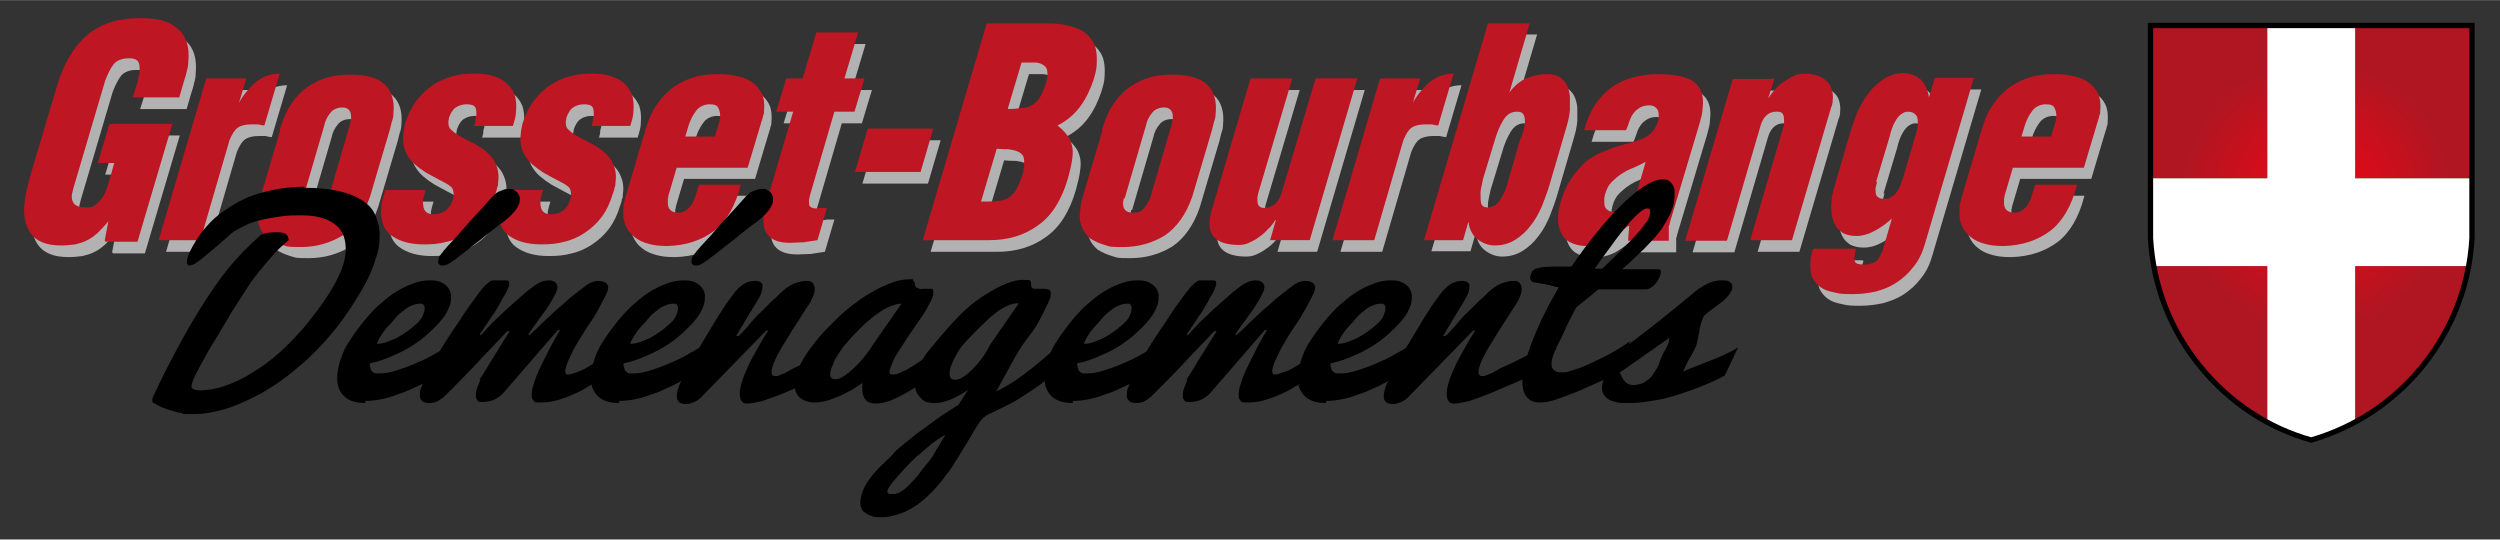 <?xml version="1.0" encoding="UTF-8"?>
<svg id="Calque_1" xmlns="http://www.w3.org/2000/svg" width="166.8mm" height="36mm" xmlns:xlink="http://www.w3.org/1999/xlink" version="1.1" viewBox="0 0 472.8 102">
  <rect x="0" y="0" width="472.8" height="102" fill="#333333" stroke="none"/>
  <!-- Generator: Adobe Illustrator 29.5.0, SVG Export Plug-In . SVG Version: 2.1.0 Build 137)  -->
  <defs>
    <radialGradient id="Dégradé_sans_nom_81" data-name="Dégradé sans nom 81" cx="438" cy="36.7" fx="438" fy="36.7" r="25.1" gradientUnits="userSpaceOnUse">
      <stop offset="0" stop-color="#f10613"/>
      <stop offset="1" stop-color="#b01622"/>
    </radialGradient>
    <radialGradient id="Dégradé_sans_nom_811" data-name="Dégradé sans nom 81" cy="36.7" fy="36.7" r="25.1" xlink:href="#Dégradé_sans_nom_81"/>
    <radialGradient id="Dégradé_sans_nom_812" data-name="Dégradé sans nom 81" cx="438" cy="36.7" fx="438" fy="36.7" r="25.1" xlink:href="#Dégradé_sans_nom_81"/>
    <radialGradient id="Dégradé_sans_nom_813" data-name="Dégradé sans nom 81" cx="438" fx="438" r="25.1" xlink:href="#Dégradé_sans_nom_81"/>
  </defs>
  <g>
    <path d="M21.2,47.7l.7-3.7h0c-.7.9-1.4,1.6-2,2.2-.7.6-1.3,1.1-2,1.4-.7.4-1.5.6-2.3.8-.8.1-1.7.2-2.6.2-1.5,0-2.7-.2-3.6-.6-1-.4-1.7-1-2.2-1.7-.5-.7-.9-1.6-1.1-2.7-.2-1-.2-2.1,0-3.4,0-.7.2-1.5.4-2.3.2-.8.4-1.6.6-2.4l5-16.8c1.3-4.5,3.3-7.8,5.8-9.9,2.5-2.1,5.8-3.2,9.9-3.2s5.6.7,7.2,2c1.6,1.3,2.3,3.4,2,6.4,0,.5-.1,1.1-.3,1.7-.1.6-.3,1.2-.5,1.8l-.9,3.1h-8.8l.7-2.2c.2-.6.3-1.1.4-1.6.1-.5.2-.9.2-1.3,0-.8,0-1.3-.3-1.7-.3-.4-.8-.6-1.6-.6h-.1c-1.3,0-2.3.4-2.9,1.1-.6.8-1.1,1.8-1.6,3.1l-6,20.3c-.1.4-.2.8-.3,1.2-.2,1.6.6,2.5,2.4,2.5s1.4-.1,1.9-.4c.5-.3.9-.7,1.3-1.2.4-.5.6-1.1.9-1.7.2-.6.4-1.3.6-1.9l.9-3.2h-3.1l2.2-7.4h11.9l-6.6,22.3h-6Z" fill="#b2b2b2"/>
    <path d="M48,17l-1.4,4.6h0c.9-1.6,2.1-3,3.3-4,1.3-1,2.8-1.5,4.4-1.5l-2.9,9.8c-.4,0-.8-.1-1.2-.2-.4,0-.8,0-1.2,0-1.1,0-2,.2-2.6.6-.6.4-1.1,1.2-1.6,2.4l-5.5,18.9h-7.9l9-30.6h7.4Z" fill="#b2b2b2"/>
    <path d="M54.4,26.6c.6-2,1.3-3.6,2.2-4.9.9-1.3,1.9-2.4,3.1-3.2,1.2-.8,2.4-1.4,3.8-1.8,1.4-.4,2.8-.5,4.4-.5,5.8,0,8.5,2.5,8,7.4,0,.5-.1,1-.3,1.5-.1.5-.3,1.1-.4,1.6l-3.7,12.5c-1.2,3.5-3,5.9-5.2,7.4-2.3,1.4-4.9,2.2-7.9,2.2s-2.4-.1-3.5-.4c-1-.3-1.9-.7-2.7-1.2-.7-.6-1.3-1.3-1.6-2.2-.4-.9-.5-2-.3-3.3,0-.4.1-.8.2-1.2,0-.4.2-.8.3-1.3l3.7-12.5ZM58.5,39.7c0,.1,0,.4-.1.7-.1,1.3.5,2,1.8,2s1.5-.2,2-.7c.5-.5.9-1.1,1.3-2l4-13.7c.1-.4.2-.9.3-1.3,0-.7,0-1.2-.3-1.6-.3-.4-.7-.6-1.4-.6s-1.7.3-2.2,1c-.6.7-1,1.5-1.2,2.5l-4,13.7Z" fill="#b2b2b2"/>
    <path d="M91.2,26.1c0-.4.2-.7.2-1.1,0-.4.1-.7.2-1,0-.6,0-1.1-.2-1.5-.2-.4-.8-.6-1.6-.6s-1.5.2-2.1.6c-.6.4-1,1.1-1.3,2,0,.1,0,.3-.1.6,0,.6,0,1.1.4,1.5.4.4.8.7,1.2,1,1,.6,2,1.1,3,1.6s1.9,1.1,2.6,1.7c.8.7,1.4,1.4,1.8,2.4.4.9.6,2,.4,3.4,0,.3,0,.7-.2,1,0,.4-.2.7-.3,1.1-.5,1.7-1.2,3.2-2.1,4.4s-2,2.2-3.2,3c-1.2.8-2.5,1.4-3.9,1.7-1.4.4-2.8.5-4.3.5-2.7,0-4.7-.6-6.2-1.7-1.5-1.1-2.1-2.9-1.9-5.4,0-.5.1-1,.3-1.5.1-.5.3-1.1.5-1.7h7.6c-.2.7-.4,1.3-.5,1.9,0,.7,0,1.4.3,1.9.3.5.8.8,1.7.8s1.6-.2,2.3-.7c.6-.5,1.1-1.2,1.4-2.2,0-.1,0-.3.1-.5,0-.7,0-1.3-.5-1.8-.6-.5-1.4-.9-2.2-1.3-.8-.4-1.6-.9-2.4-1.3-.8-.5-1.5-1-2.2-1.6-.7-.6-1.2-1.3-1.6-2-.6-1.2-.8-2.5-.6-3.9,0-.5.2-1.1.3-1.8.5-1.6,1.2-3.1,2.1-4.3.9-1.2,2-2.2,3.1-3,1.2-.8,2.4-1.3,3.8-1.7,1.4-.4,2.7-.5,4.1-.5s2.4.1,3.4.4c1,.3,1.9.7,2.6,1.3.7.6,1.2,1.3,1.6,2.2.3.9.4,2,.3,3.2,0,.9-.3,1.8-.6,2.8h-7.4Z" fill="#b2b2b2"/>
    <path d="M113.3,26.1c0-.4.2-.7.2-1.1,0-.4.1-.7.2-1,0-.6,0-1.1-.2-1.5-.2-.4-.8-.6-1.6-.6s-1.5.2-2.1.6c-.6.4-1,1.1-1.3,2,0,.1,0,.3-.1.6,0,.6,0,1.1.4,1.5.4.4.8.7,1.2,1,1,.6,2,1.1,3,1.6s1.9,1.1,2.6,1.7c.8.7,1.4,1.4,1.8,2.4.4.9.6,2,.4,3.4,0,.3,0,.7-.2,1,0,.4-.2.7-.3,1.1-.5,1.7-1.2,3.2-2.1,4.4s-2,2.2-3.2,3c-1.2.8-2.5,1.4-3.9,1.7-1.4.4-2.8.5-4.3.5-2.7,0-4.7-.6-6.2-1.7-1.5-1.1-2.1-2.9-1.9-5.4,0-.5.1-1,.3-1.5.1-.5.3-1.1.5-1.7h7.6c-.2.7-.4,1.3-.5,1.9,0,.7,0,1.4.3,1.9.3.5.8.8,1.7.8s1.6-.2,2.3-.7c.6-.5,1.1-1.2,1.4-2.2,0-.1,0-.3.1-.5,0-.7,0-1.3-.5-1.8-.6-.5-1.4-.9-2.2-1.3-.8-.4-1.6-.9-2.4-1.3-.8-.5-1.5-1-2.2-1.6-.7-.6-1.2-1.3-1.6-2-.6-1.2-.8-2.5-.6-3.9,0-.5.2-1.1.3-1.8.5-1.6,1.2-3.1,2.1-4.3.9-1.2,2-2.2,3.1-3,1.2-.8,2.4-1.3,3.8-1.7,1.4-.4,2.7-.5,4.1-.5s2.4.1,3.4.4c1,.3,1.9.7,2.6,1.3.7.6,1.2,1.3,1.6,2.2.3.9.4,2,.3,3.2,0,.9-.3,1.8-.6,2.8h-7.4Z" fill="#b2b2b2"/>
    <path d="M129.4,33.7l-1.6,5.4c0,.2,0,.3-.1.5,0,.1,0,.3,0,.5,0,.6,0,1.1.3,1.5.3.4.7.6,1.4.7h.2c.7,0,1.2-.2,1.6-.5.4-.3.8-.7,1.1-1.2.3-.5.5-1.1.7-1.7.2-.6.4-1.3.6-1.9h7.9c-1,4-2.7,6.9-5,8.7-2.4,1.8-5.3,2.8-8.8,2.9h-.2c-1.2,0-2.4-.1-3.4-.4-1.1-.3-2-.7-2.7-1.3-.8-.6-1.3-1.3-1.7-2.2-.4-.9-.5-2-.4-3.3,0-.7.2-1.4.5-2.4l3.7-12.5c.6-2,1.3-3.6,2.3-4.9.9-1.3,2-2.4,3.2-3.2,1.2-.8,2.5-1.4,3.9-1.8,1.4-.4,2.9-.5,4.4-.5h.2c1.2,0,2.3.1,3.4.4,1.1.2,2,.6,2.8,1.2.8.5,1.4,1.3,1.8,2.1.4.9.5,1.9.4,3.2,0,.3,0,.6-.2,1,0,.3-.2.7-.3,1.1l-2.6,8.7h-13.4ZM136.6,28l.9-3c0-.1,0-.3.1-.6,0-.5,0-1.1-.3-1.7-.2-.6-.8-.8-1.7-.8s-2,.4-2.6,1.3c-.6.8-1.1,1.8-1.4,2.8l-.6,2h5.5Z" fill="#b2b2b2"/>
    <path d="M148.2,23.3l1.9-6.3h3.1l2.6-8.7h7.9l-2.6,8.7h3.8l-1.9,6.3h-3.8l-4.7,16.1c0,.2,0,.3-.1.5,0,.1,0,.2,0,.4,0,.5,0,.9.3,1,.2.2.6.3,1,.3.3,0,.5-.1.7-.1h1.4l-1.8,6.1c-.9.1-1.8.3-2.6.4-.9,0-1.7.1-2.6.1-3.7,0-5.3-1.7-5-5,0-.7.2-1.4.4-2.1l5.2-17.7h-3.1Z" fill="#b2b2b2"/>
    <path d="M163.1,34.7l2.4-8.2h12.4l-2.4,8.2h-12.4Z" fill="#b2b2b2"/>
    <path d="M176,47.6l12.1-41h11.4c1.4,0,2.8.1,4,.4,1.2.3,2.3.7,3.1,1.3.8.6,1.5,1.4,1.9,2.4.4,1,.5,2.2.4,3.7,0,.9-.3,1.9-.6,2.9-.6,1.8-1.4,3.5-2.5,5-1.1,1.5-2.5,2.7-4.3,3.6h0c1.2,1,2,1.9,2.4,2.8.4.9.6,2,.4,3.3-.1,1.1-.4,2.3-.8,3.8-1.2,4.2-3.1,7.2-5.7,9-2.6,1.9-5.7,2.8-9.2,2.8h-12.4ZM186.9,40.3c1.1,0,2.1,0,2.9-.1.8,0,1.5-.2,2.1-.5.6-.3,1.1-.8,1.6-1.5.4-.7.9-1.8,1.3-3.1.1-.3.2-.6.2-.9s.1-.5.1-.8c0-.8,0-1.3-.2-1.7-.2-.4-.6-.7-1.1-.9-.5-.2-1-.3-1.7-.4-.7,0-1.4,0-2.2-.1l-3,10.1ZM192.1,22.8c1,0,1.8-.1,2.5-.2.7,0,1.4-.2,1.9-.5.6-.3,1.1-.8,1.5-1.4.4-.6.8-1.6,1.2-2.8.2-.5.2-.9.3-1.3,0-.6,0-1.1-.2-1.5-.2-.4-.5-.6-.9-.8-.4-.2-.8-.3-1.4-.3-.5,0-1.1,0-1.7,0h-.7l-2.6,8.7Z" fill="#b2b2b2"/>
    <path d="M209.8,26.6c.6-2,1.3-3.6,2.2-4.9.9-1.3,1.9-2.4,3.1-3.2,1.2-.8,2.4-1.4,3.8-1.8,1.4-.4,2.8-.5,4.4-.5,5.8,0,8.5,2.5,8,7.4,0,.5-.1,1-.3,1.5-.1.5-.3,1.1-.4,1.6l-3.7,12.5c-1.2,3.5-3,5.9-5.2,7.4-2.3,1.4-4.9,2.2-7.9,2.2s-2.4-.1-3.5-.4c-1-.3-1.9-.7-2.7-1.2-.7-.6-1.3-1.3-1.6-2.2-.4-.9-.5-2-.3-3.3,0-.4.1-.8.2-1.2,0-.4.2-.8.3-1.3l3.7-12.5ZM213.9,39.7c0,.1,0,.4-.1.7-.1,1.3.5,2,1.8,2s1.5-.2,2-.7c.5-.5.9-1.1,1.3-2l4-13.7c.1-.4.2-.9.3-1.3,0-.7,0-1.2-.3-1.6-.3-.4-.7-.6-1.4-.6s-1.7.3-2.2,1c-.6.7-1,1.5-1.2,2.5l-4,13.7Z" fill="#b2b2b2"/>
    <path d="M241.6,47.6l1.1-3.8h-.1c-.4.6-.8,1.2-1.4,1.7-.5.6-1.1,1.1-1.7,1.5-.6.5-1.3.8-1.9,1.1s-1.3.4-1.9.4c-4,0-5.9-1.6-5.5-4.8,0-.5.2-1,.3-1.6l7.4-25.1h7.9l-6.5,21.9c0,.2,0,.3-.1.5,0,.1,0,.3,0,.4,0,.5,0,.9.2,1.2.2.3.5.5,1,.5h.2c.7,0,1.3-.3,1.9-.7.5-.4.9-1.1,1.2-1.9l6.5-21.9h7.9l-9,30.6h-7.4Z" fill="#b2b2b2"/>
    <path d="M270.1,17l-1.4,4.6h0c.9-1.6,2.1-3,3.3-4,1.3-1,2.8-1.5,4.4-1.5l-2.9,9.8c-.4,0-.8-.1-1.2-.2-.4,0-.8,0-1.2,0-1.1,0-2,.2-2.6.6-.6.4-1.1,1.2-1.6,2.4l-5.5,18.9h-7.9l9-30.6h7.4Z" fill="#b2b2b2"/>
    <path d="M286.8,19.5h.1c1-1.3,2.1-2.2,3.4-2.7,1.2-.5,2.4-.7,3.6-.7s1.8.2,2.4.5c.6.4,1.1.9,1.4,1.5.3.6.5,1.3.6,2.2,0,.8,0,1.7,0,2.6-.1,1.2-.4,2.4-.8,3.7l-3.1,10.6c-.4,1.3-.9,2.6-1.4,3.9-.6,1.3-1.2,2.5-2.1,3.6-.8,1.1-1.8,2-2.9,2.7-1.1.7-2.4,1.1-3.9,1.1-1.3,0-2.4-.5-3.3-1.2-.9-.7-1.5-1.8-1.7-3.3h0l-1,3.5h-7.4l12.1-41h7.9l-3.8,12.9ZM289.1,28.3c.1-.4.2-.8.4-1.3.1-.5.2-.9.3-1.4,0-.6,0-1.2-.2-1.6-.2-.5-.6-.7-1.3-.7-1.1,0-1.9.5-2.6,1.6-.6,1-1.2,2.3-1.6,3.8l-2.2,7.2c-.1.5-.2.9-.3,1.4-.1.5-.2.9-.2,1.3,0,.8,0,1.5.1,2,.2.6.6.8,1.2.8h0c.6,0,1.2-.2,1.6-.5.4-.4.8-.8,1.1-1.4.3-.5.6-1.1.8-1.7.2-.6.4-1.2.5-1.7l2.3-7.9Z" fill="#b2b2b2"/>
    <path d="M309.3,44.9c-1.4,1.2-2.6,2.1-3.8,2.8-1.2.6-2.6,1-4.1,1s-3.3-.5-4.2-1.6c-.9-1.1-1.3-2.6-1.1-4.4,0-.7.2-1.4.4-2.1.5-1.8,1.1-3.2,1.9-4.4.7-1.2,1.6-2.1,2.4-3,.9-.8,1.8-1.4,2.8-1.9,1-.5,1.9-.8,2.9-1.2,1-.3,1.9-.6,2.8-.8.9-.2,1.7-.5,2.5-.8.8-.3,1.4-.7,1.9-1.2.5-.5.9-1.2,1.2-2,.1-.4.2-.7.2-.9,0-.7,0-1.2-.3-1.6-.3-.4-.8-.7-1.4-.7s-1.3.1-1.8.4c-.5.3-.9.6-1.2,1-.3.4-.6.9-.8,1.5-.2.6-.4,1.2-.7,1.8h-7.9c.5-1.9,1.2-3.5,2.1-4.9.9-1.3,2-2.4,3.2-3.3,1.2-.8,2.5-1.4,4-1.8s3-.6,4.6-.6c3.3,0,5.6.5,6.9,1.5,1.3,1,1.9,2.6,1.6,4.9,0,.9-.3,1.9-.6,3l-5.6,18.7c0,.2-.1.5-.2.7,0,.2,0,.4,0,.7,0,.7,0,1.4,0,2h-7.7l.2-2.7ZM312.6,32.8c-.9.5-1.8.9-2.5,1.2-.8.3-1.5.7-2.1,1.1-.6.4-1.2.9-1.8,1.5-.6.6-1,1.4-1.3,2.5,0,.2,0,.3-.1.5,0,.1,0,.3,0,.4,0,.7,0,1.3.4,1.7.4.4.9.6,1.7.6s1.1-.1,1.6-.4c.4-.3.8-.7,1.2-1.1.3-.5.7-1,.9-1.5.3-.5.5-1,.6-1.6l1.4-4.8Z" fill="#b2b2b2"/>
    <path d="M337,17l-1.2,3.8h0c.4-.6.8-1.2,1.3-1.7.5-.6,1.1-1.1,1.7-1.5.6-.4,1.3-.8,1.9-1.1.7-.3,1.3-.4,1.9-.4s1.6.1,2.3.3c.7.2,1.3.5,1.8,1,.5.4.9.9,1.1,1.6.2.6.3,1.4.2,2.2,0,.4-.1.9-.3,1.3l-7.4,25.1h-7.9l6.4-21.9c0-.1,0-.2,0-.3,0-.1,0-.2,0-.3,0-.5,0-.9-.2-1.3-.2-.4-.6-.5-1.1-.5h-.2c-1.4,0-2.4.9-2.9,2.5l-6.4,21.9h-7.9l9-30.6h7.4Z" fill="#b2b2b2"/>
    <path d="M352.4,49.3c0,.3-.2.6-.2.8,0,.3-.1.5-.1.7,0,.5,0,.9.3,1.1.2.2.7.3,1.3.3h.5c.9,0,1.5-.3,2-.6.4-.3.8-1,1.2-1.9l1.8-6.2h0c-1.1,1-2.2,1.8-3.4,2.4-1.1.6-2.2.9-3.3.9s-1.8-.2-2.5-.5c-.6-.4-1.2-.9-1.5-1.5s-.6-1.3-.7-2.1-.1-1.7,0-2.6c0-.9.3-1.9.6-2.9l3.1-10.6c.4-1.2.8-2.4,1.4-3.7.6-1.2,1.3-2.4,2.1-3.4.8-1,1.8-1.8,2.8-2.5,1.1-.6,2.2-1,3.5-1,1.4,0,2.5.5,3.3,1.2.8.7,1.4,1.9,1.6,3.4h0l1.1-3.7h7.4l-9.2,31.2c-.5,1.8-1.2,3.3-2.2,4.5-.9,1.2-2,2.2-3.2,3-1.2.8-2.5,1.3-3.9,1.7-1.4.3-2.8.5-4.3.5s-2.5,0-3.5-.3c-1.1-.2-2-.5-2.7-1-.7-.5-1.2-1.1-1.6-1.9-.3-.8-.4-1.9-.3-3.1,0-.4,0-.7.2-1.1,0-.4.2-.8.3-1.2h7.9ZM356.4,36.5c-.1.4-.2.9-.3,1.3,0,.6,0,1.1.2,1.4s.7.6,1.4.6,1-.1,1.4-.4c.4-.2.7-.5,1-.9.3-.4.5-.8.7-1.3.2-.5.3-.9.5-1.4l2.5-8.5c0-.3.2-.6.2-.8s.1-.6.1-.8c0-.7,0-1.3-.3-1.7-.3-.4-.8-.7-1.5-.7s-.9.2-1.4.5c-.4.3-.7.7-1,1.2-.3.5-.5.9-.7,1.5-.2.5-.3,1-.4,1.4l-2.6,8.7Z" fill="#b2b2b2"/>
    <path d="M382.1,33.7l-1.6,5.4c0,.2,0,.3-.1.5,0,.1,0,.3,0,.5,0,.6,0,1.1.3,1.5.3.4.7.6,1.4.7h.2c.7,0,1.2-.2,1.6-.5.4-.3.8-.7,1.1-1.2.3-.5.5-1.1.7-1.7.2-.6.4-1.3.6-1.9h7.9c-1,4-2.7,6.9-5,8.7-2.4,1.8-5.3,2.8-8.8,2.9h-.2c-1.2,0-2.4-.1-3.4-.4-1.1-.3-2-.7-2.7-1.3-.8-.6-1.3-1.3-1.7-2.2-.4-.9-.5-2-.4-3.3,0-.7.2-1.4.5-2.4l3.7-12.5c.6-2,1.3-3.6,2.3-4.9.9-1.3,2-2.4,3.2-3.2,1.2-.8,2.5-1.4,3.9-1.8,1.4-.4,2.9-.5,4.4-.5h.2c1.2,0,2.3.1,3.4.4,1.1.2,2,.6,2.8,1.2.8.5,1.4,1.3,1.8,2.1.4.9.5,1.9.4,3.2,0,.3,0,.6-.2,1,0,.3-.2.7-.3,1.1l-2.6,8.7h-13.4ZM389.3,28l.9-3c0-.1,0-.3.1-.6,0-.5,0-1.1-.3-1.7-.2-.6-.8-.8-1.7-.8s-2,.4-2.6,1.3c-.6.8-1.1,1.8-1.4,2.8l-.6,2h5.5Z" fill="#b2b2b2"/>
  </g>
  <g>
    <path d="M19.8,45.5l.7-3.7h0c-.7.9-1.4,1.6-2,2.2-.7.6-1.3,1.1-2,1.4-.7.4-1.5.6-2.3.8-.8.1-1.7.2-2.6.2-1.5,0-2.7-.2-3.6-.6-1-.4-1.7-1-2.2-1.7-.5-.7-.9-1.6-1.1-2.7-.2-1-.2-2.1,0-3.4,0-.7.2-1.5.4-2.3.2-.8.4-1.6.6-2.4l5-16.8c1.3-4.5,3.3-7.8,5.8-9.9,2.5-2.1,5.8-3.2,9.9-3.2s5.6.7,7.2,2c1.6,1.3,2.3,3.4,2,6.4,0,.5-.1,1.1-.3,1.7-.1.6-.3,1.2-.5,1.8l-.9,3.1h-8.8l.7-2.2c.2-.6.3-1.1.4-1.6.1-.5.2-.9.2-1.3,0-.8,0-1.3-.3-1.7-.3-.4-.8-.6-1.6-.6h-.1c-1.3,0-2.3.4-2.9,1.1-.6.8-1.1,1.8-1.6,3.1l-6,20.3c-.1.4-.2.8-.3,1.2-.2,1.6.6,2.5,2.4,2.5s1.4-.1,1.9-.4c.5-.3.9-.7,1.3-1.2.4-.5.6-1.1.9-1.7.2-.6.4-1.3.6-1.9l.9-3.2h-3.1l2.2-7.4h11.9l-6.6,22.3h-6Z" fill="#be1622"/>
    <path d="M46.6,14.8l-1.4,4.6h0c.9-1.6,2.1-3,3.3-4,1.3-1,2.8-1.5,4.4-1.5l-2.9,9.8c-.4,0-.8-.1-1.2-.2-.4,0-.8,0-1.2,0-1.1,0-2,.2-2.6.6-.6.4-1.1,1.2-1.6,2.4l-5.5,18.9h-7.9l9-30.6h7.4Z" fill="#be1622"/>
    <path d="M52.9,24.5c.6-2,1.3-3.6,2.2-4.9.9-1.3,1.9-2.4,3.1-3.2,1.2-.8,2.4-1.4,3.8-1.8,1.4-.4,2.8-.5,4.4-.5,5.8,0,8.5,2.5,8,7.4,0,.5-.1,1-.3,1.5-.1.5-.3,1.1-.4,1.6l-3.7,12.5c-1.2,3.5-3,5.9-5.2,7.4-2.3,1.4-4.9,2.2-7.9,2.2s-2.4-.1-3.5-.4c-1-.3-1.9-.7-2.7-1.2-.7-.6-1.3-1.3-1.6-2.2-.4-.9-.5-2-.3-3.3,0-.4.1-.8.2-1.2,0-.4.2-.8.3-1.3l3.7-12.5ZM57.1,37.5c0,.1,0,.4-.1.7-.1,1.3.5,2,1.8,2s1.5-.2,2-.7c.5-.5.9-1.1,1.3-2l4-13.7c.1-.4.2-.9.3-1.3,0-.7,0-1.2-.3-1.6-.3-.4-.7-.6-1.4-.6s-1.7.3-2.2,1c-.6.7-1,1.5-1.2,2.5l-4,13.7Z" fill="#be1622"/>
    <path d="M89.7,23.9c0-.4.2-.7.2-1.1,0-.4.1-.7.2-1,0-.6,0-1.1-.2-1.5-.2-.4-.8-.6-1.6-.6s-1.5.2-2.1.6c-.6.4-1,1.1-1.3,2,0,.1,0,.3-.1.6,0,.6,0,1.1.4,1.5.4.4.8.7,1.2,1,1,.6,2,1.1,3,1.6s1.9,1.1,2.6,1.7c.8.7,1.4,1.4,1.8,2.4.4.9.6,2,.4,3.4,0,.3,0,.7-.2,1,0,.4-.2.7-.3,1.1-.5,1.7-1.2,3.2-2.1,4.4s-2,2.2-3.2,3c-1.2.8-2.5,1.4-3.9,1.7-1.4.4-2.8.5-4.3.5-2.7,0-4.7-.6-6.2-1.7-1.5-1.1-2.1-2.9-1.9-5.4,0-.5.1-1,.3-1.5.1-.5.3-1.1.5-1.7h7.6c-.2.7-.4,1.3-.5,1.9,0,.7,0,1.4.3,1.9.3.5.8.8,1.7.8s1.6-.2,2.3-.7c.6-.5,1.1-1.2,1.4-2.2,0-.1,0-.3.1-.5,0-.7,0-1.3-.5-1.8-.6-.5-1.4-.9-2.2-1.3-.8-.4-1.6-.9-2.4-1.3-.8-.5-1.5-1-2.2-1.6-.7-.6-1.2-1.3-1.6-2-.6-1.2-.8-2.5-.6-3.9,0-.5.2-1.1.3-1.8.5-1.6,1.2-3.1,2.1-4.3.9-1.2,2-2.2,3.1-3,1.2-.8,2.4-1.3,3.8-1.7,1.4-.4,2.7-.5,4.1-.5s2.4.1,3.4.4c1,.3,1.9.7,2.6,1.3.7.6,1.2,1.3,1.6,2.2.3.9.4,2,.3,3.2,0,.9-.3,1.8-.6,2.8h-7.4Z" fill="#be1622"/>
    <path d="M111.9,23.9c0-.4.2-.7.2-1.1,0-.4.1-.7.2-1,0-.6,0-1.1-.2-1.5-.2-.4-.8-.6-1.6-.6s-1.5.2-2.1.6c-.6.4-1,1.1-1.3,2,0,.1,0,.3-.1.6,0,.6,0,1.1.4,1.5.4.4.8.7,1.2,1,1,.6,2,1.1,3,1.6s1.9,1.1,2.6,1.7c.8.7,1.4,1.4,1.8,2.4.4.9.6,2,.4,3.4,0,.3,0,.7-.2,1,0,.4-.2.7-.3,1.1-.5,1.7-1.2,3.2-2.1,4.4s-2,2.2-3.2,3c-1.2.8-2.5,1.4-3.9,1.7-1.4.4-2.8.5-4.3.5-2.7,0-4.7-.6-6.2-1.7-1.5-1.1-2.1-2.9-1.9-5.4,0-.5.1-1,.3-1.5.1-.5.3-1.1.5-1.7h7.6c-.2.7-.4,1.3-.5,1.9,0,.7,0,1.4.3,1.9.3.5.8.8,1.7.8s1.6-.2,2.3-.7c.6-.5,1.1-1.2,1.4-2.2,0-.1,0-.3.1-.5,0-.7,0-1.3-.5-1.8-.6-.5-1.4-.9-2.2-1.3-.8-.4-1.6-.9-2.4-1.3-.8-.5-1.5-1-2.2-1.6-.7-.6-1.2-1.3-1.6-2-.6-1.2-.8-2.5-.6-3.9,0-.5.2-1.1.3-1.8.5-1.6,1.2-3.1,2.1-4.3.9-1.2,2-2.2,3.1-3,1.2-.8,2.4-1.3,3.8-1.7,1.4-.4,2.7-.5,4.1-.5s2.4.1,3.4.4c1,.3,1.9.7,2.6,1.3.7.6,1.2,1.3,1.6,2.2.3.9.4,2,.3,3.2,0,.9-.3,1.8-.6,2.8h-7.4Z" fill="#be1622"/>
    <path d="M128,31.6l-1.6,5.4c0,.2,0,.3-.1.5,0,.1,0,.3,0,.5,0,.6,0,1.1.3,1.5.3.4.7.6,1.4.7h.2c.7,0,1.2-.2,1.6-.5.4-.3.8-.7,1.1-1.2.3-.5.5-1.1.7-1.7.2-.6.4-1.3.6-1.9h7.9c-1,4-2.7,6.9-5,8.7-2.4,1.8-5.3,2.8-8.8,2.9h-.2c-1.2,0-2.4-.1-3.4-.4-1.1-.3-2-.7-2.7-1.3-.8-.6-1.3-1.3-1.7-2.2-.4-.9-.5-2-.4-3.3,0-.7.2-1.4.5-2.4l3.7-12.5c.6-2,1.3-3.6,2.3-4.9.9-1.3,2-2.4,3.2-3.2,1.2-.8,2.5-1.4,3.9-1.8,1.4-.4,2.9-.5,4.4-.5h.2c1.2,0,2.3.1,3.4.4,1.1.2,2,.6,2.8,1.2.8.5,1.4,1.3,1.8,2.1.4.9.5,1.9.4,3.2,0,.3,0,.6-.2,1,0,.3-.2.7-.3,1.1l-2.6,8.7h-13.4ZM135.2,25.8l.9-3c0-.1,0-.3.1-.6,0-.5,0-1.1-.3-1.7-.2-.6-.8-.8-1.7-.8s-2,.4-2.6,1.3c-.6.8-1.1,1.8-1.4,2.8l-.6,2h5.5Z" fill="#be1622"/>
    <path d="M146.8,21.1l1.9-6.3h3.1l2.6-8.7h7.9l-2.6,8.7h3.8l-1.9,6.3h-3.8l-4.7,16.1c0,.2,0,.3-.1.5,0,.1,0,.2,0,.4,0,.5,0,.9.3,1,.2.2.6.3,1,.3.3,0,.5-.1.7-.1h1.4l-1.8,6.1c-.9.1-1.8.3-2.6.4-.9,0-1.7.1-2.6.1-3.7,0-5.3-1.7-5-5,0-.7.2-1.4.4-2.1l5.2-17.7h-3.1Z" fill="#be1622"/>
    <path d="M161.7,32.5l2.4-8.2h12.4l-2.4,8.2h-12.4Z" fill="#be1622"/>
    <path d="M174.5,45.4l12.1-41h11.4c1.4,0,2.8.1,4,.4,1.2.3,2.3.7,3.1,1.3.8.6,1.5,1.4,1.9,2.4.4,1,.5,2.2.4,3.7,0,.9-.3,1.9-.6,2.9-.6,1.8-1.4,3.5-2.5,5-1.1,1.5-2.5,2.7-4.3,3.6h0c1.2,1,2,1.9,2.4,2.8.4.9.6,2,.4,3.3-.1,1.1-.4,2.3-.8,3.8-1.2,4.2-3.1,7.2-5.7,9-2.6,1.9-5.7,2.8-9.2,2.8h-12.4ZM185.5,38.1c1.1,0,2.1,0,2.9-.1.8,0,1.5-.2,2.1-.5.6-.3,1.1-.8,1.6-1.5.4-.7.9-1.8,1.3-3.1.1-.3.2-.6.2-.9s.1-.5.1-.8c0-.8,0-1.3-.2-1.7-.2-.4-.6-.7-1.1-.9-.5-.2-1-.3-1.7-.4-.7,0-1.4,0-2.2-.1l-3,10.1ZM190.7,20.6c1,0,1.8-.1,2.5-.2.7,0,1.4-.2,1.9-.5.6-.3,1.1-.8,1.5-1.4.4-.6.8-1.6,1.2-2.8.2-.5.2-.9.3-1.3,0-.6,0-1.1-.2-1.5-.2-.4-.5-.6-.9-.8-.4-.2-.8-.3-1.4-.3-.5,0-1.1,0-1.7,0h-.7l-2.6,8.7Z" fill="#be1622"/>
    <path d="M208.4,24.5c.6-2,1.3-3.6,2.2-4.9.9-1.3,1.9-2.4,3.1-3.2,1.2-.8,2.4-1.4,3.8-1.8,1.4-.4,2.8-.5,4.4-.5,5.8,0,8.5,2.5,8,7.4,0,.5-.1,1-.3,1.5-.1.5-.3,1.1-.4,1.6l-3.7,12.5c-1.2,3.5-3,5.9-5.2,7.4-2.3,1.4-4.9,2.2-7.9,2.2s-2.4-.1-3.5-.4c-1-.3-1.9-.7-2.7-1.2-.7-.6-1.3-1.3-1.6-2.2-.4-.9-.5-2-.3-3.3,0-.4.1-.8.2-1.2,0-.4.2-.8.3-1.3l3.7-12.5ZM212.5,37.5c0,.1,0,.4-.1.7-.1,1.3.5,2,1.8,2s1.5-.2,2-.7c.5-.5.9-1.1,1.3-2l4-13.7c.1-.4.2-.9.3-1.3,0-.7,0-1.2-.3-1.6-.3-.4-.7-.6-1.4-.6s-1.7.3-2.2,1c-.6.7-1,1.5-1.2,2.5l-4,13.7Z" fill="#be1622"/>
    <path d="M240.2,45.4l1.1-3.8h-.1c-.4.6-.8,1.2-1.4,1.7-.5.6-1.1,1.1-1.7,1.5-.6.5-1.3.8-1.9,1.1s-1.3.4-1.9.4c-4,0-5.9-1.6-5.5-4.8,0-.5.2-1,.3-1.6l7.4-25.1h7.9l-6.5,21.9c0,.2,0,.3-.1.5,0,.1,0,.3,0,.4,0,.5,0,.9.2,1.2.2.3.5.5,1,.5h.2c.7,0,1.3-.3,1.9-.7.5-.4.9-1.1,1.2-1.9l6.5-21.9h7.9l-9,30.6h-7.4Z" fill="#be1622"/>
    <path d="M268.6,14.8l-1.4,4.6h0c.9-1.6,2.1-3,3.3-4,1.3-1,2.8-1.5,4.4-1.5l-2.9,9.8c-.4,0-.8-.1-1.2-.2-.4,0-.8,0-1.2,0-1.1,0-2,.2-2.6.6-.6.4-1.1,1.2-1.6,2.4l-5.5,18.9h-7.9l9-30.6h7.4Z" fill="#be1622"/>
    <path d="M285.4,17.4h.1c1-1.3,2.1-2.2,3.4-2.7,1.2-.5,2.4-.7,3.6-.7s1.8.2,2.4.5c.6.4,1.1.9,1.4,1.5.3.6.5,1.3.6,2.2,0,.8,0,1.7,0,2.6-.1,1.2-.4,2.4-.8,3.7l-3.1,10.6c-.4,1.3-.9,2.6-1.4,3.9-.6,1.3-1.2,2.5-2.1,3.6-.8,1.1-1.8,2-2.9,2.7-1.1.7-2.4,1.1-3.9,1.1-1.3,0-2.4-.5-3.3-1.2-.9-.7-1.5-1.8-1.7-3.3h0l-1,3.5h-7.4l12.1-41h7.9l-3.8,12.9ZM287.7,26.1c.1-.4.2-.8.4-1.3.1-.5.2-.9.3-1.4,0-.6,0-1.2-.2-1.6-.2-.5-.6-.7-1.3-.7-1.1,0-1.9.5-2.6,1.6-.6,1-1.2,2.3-1.6,3.8l-2.2,7.2c-.1.5-.2.9-.3,1.4-.1.5-.2.9-.2,1.3,0,.8,0,1.5.1,2,.2.6.6.8,1.2.8h0c.6,0,1.2-.2,1.6-.5.4-.4.8-.8,1.1-1.4.3-.5.6-1.1.8-1.7.2-.6.4-1.2.5-1.7l2.3-7.9Z" fill="#be1622"/>
    <path d="M307.9,42.7c-1.4,1.2-2.6,2.1-3.8,2.8-1.2.6-2.6,1-4.1,1s-3.3-.5-4.2-1.6c-.9-1.1-1.3-2.6-1.1-4.4,0-.7.2-1.4.4-2.1.5-1.8,1.1-3.2,1.9-4.4.7-1.2,1.6-2.1,2.4-3,.9-.8,1.8-1.4,2.8-1.9,1-.5,1.9-.8,2.9-1.2,1-.3,1.9-.6,2.8-.8.9-.2,1.7-.5,2.5-.8.8-.3,1.4-.7,1.9-1.2.5-.5.9-1.2,1.2-2,.1-.4.2-.7.2-.9,0-.7,0-1.2-.3-1.6-.3-.4-.8-.7-1.4-.7s-1.3.1-1.8.4c-.5.3-.9.6-1.2,1-.3.4-.6.9-.8,1.5-.2.6-.4,1.2-.7,1.8h-7.9c.5-1.9,1.2-3.5,2.1-4.9.9-1.3,2-2.4,3.2-3.3,1.2-.8,2.5-1.4,4-1.8s3-.6,4.6-.6c3.3,0,5.6.5,6.9,1.5,1.3,1,1.9,2.6,1.6,4.9,0,.9-.3,1.9-.6,3l-5.6,18.7c0,.2-.1.5-.2.7,0,.2,0,.4,0,.7,0,.7,0,1.4,0,2h-7.7l.2-2.7ZM311.2,30.6c-.9.5-1.8.9-2.5,1.2-.8.3-1.5.7-2.1,1.1-.6.4-1.2.9-1.8,1.5-.6.6-1,1.4-1.3,2.5,0,.2,0,.3-.1.5,0,.1,0,.3,0,.4,0,.7,0,1.3.4,1.7.4.4.9.6,1.7.6s1.1-.1,1.6-.4c.4-.3.8-.7,1.2-1.1.3-.5.7-1,.9-1.5.3-.5.5-1,.6-1.6l1.4-4.8Z" fill="#be1622"/>
    <path d="M335.6,14.8l-1.2,3.8h0c.4-.6.8-1.2,1.3-1.7.5-.6,1.1-1.1,1.7-1.5.6-.4,1.3-.8,1.9-1.1.7-.3,1.3-.4,1.9-.4s1.6.1,2.3.3c.7.2,1.3.5,1.8,1,.5.4.9.9,1.1,1.6.2.6.3,1.4.2,2.2,0,.4-.1.9-.3,1.3l-7.4,25.1h-7.9l6.4-21.9c0-.1,0-.2,0-.3,0-.1,0-.2,0-.3,0-.5,0-.9-.2-1.3-.2-.4-.6-.5-1.1-.5h-.2c-1.4,0-2.4.9-2.9,2.5l-6.4,21.9h-7.9l9-30.6h7.4Z" fill="#be1622"/>
    <path d="M351,47.1c0,.3-.2.6-.2.8,0,.3-.1.5-.1.7,0,.5,0,.9.3,1.1.2.2.7.3,1.3.3h.5c.9,0,1.5-.3,2-.6.4-.3.8-1,1.2-1.9l1.8-6.2h0c-1.1,1-2.2,1.8-3.4,2.4-1.1.6-2.2.9-3.3.9s-1.8-.2-2.5-.5c-.6-.4-1.2-.9-1.5-1.5s-.6-1.3-.7-2.1-.1-1.7,0-2.6c0-.9.3-1.9.6-2.9l3.1-10.6c.4-1.2.8-2.4,1.4-3.7.6-1.2,1.3-2.4,2.1-3.4.8-1,1.8-1.8,2.8-2.5,1.1-.6,2.2-1,3.5-1,1.4,0,2.5.5,3.3,1.2.8.7,1.4,1.9,1.6,3.4h0l1.1-3.7h7.4l-9.2,31.2c-.5,1.8-1.2,3.3-2.2,4.5-.9,1.2-2,2.2-3.2,3-1.2.8-2.5,1.3-3.9,1.7-1.4.3-2.8.5-4.3.5s-2.5,0-3.5-.3c-1.1-.2-2-.5-2.7-1-.7-.5-1.2-1.1-1.6-1.9-.3-.8-.4-1.9-.3-3.1,0-.4,0-.7.2-1.1,0-.4.2-.8.3-1.2h7.9ZM355,34.3c-.1.4-.2.9-.3,1.3,0,.6,0,1.1.2,1.4s.7.6,1.4.6,1-.1,1.4-.4c.4-.2.7-.5,1-.9.3-.4.5-.8.7-1.3.2-.5.3-.9.5-1.4l2.5-8.5c0-.3.2-.6.2-.8s.1-.6.1-.8c0-.7,0-1.3-.3-1.7-.3-.4-.8-.7-1.5-.7s-.9.2-1.4.5c-.4.3-.7.7-1,1.2-.3.5-.5.9-.7,1.5-.2.5-.3,1-.4,1.4l-2.6,8.7Z" fill="#be1622"/>
    <path d="M380.7,31.6l-1.6,5.4c0,.2,0,.3-.1.5,0,.1,0,.3,0,.5,0,.6,0,1.1.3,1.5.3.4.7.6,1.4.7h.2c.7,0,1.2-.2,1.6-.5.4-.3.8-.7,1.1-1.2.3-.5.5-1.1.7-1.7.2-.6.4-1.3.6-1.9h7.9c-1,4-2.7,6.9-5,8.7-2.4,1.8-5.3,2.8-8.8,2.9h-.2c-1.2,0-2.4-.1-3.4-.4-1.1-.3-2-.7-2.7-1.3-.8-.6-1.3-1.3-1.7-2.2-.4-.9-.5-2-.4-3.3,0-.7.2-1.4.5-2.4l3.7-12.5c.6-2,1.3-3.6,2.3-4.9.9-1.3,2-2.4,3.2-3.2,1.2-.8,2.5-1.4,3.9-1.8,1.4-.4,2.9-.5,4.4-.5h.2c1.2,0,2.3.1,3.4.4,1.1.2,2,.6,2.8,1.2.8.5,1.4,1.3,1.8,2.1.4.9.5,1.9.4,3.2,0,.3,0,.6-.2,1,0,.3-.2.7-.3,1.1l-2.6,8.7h-13.4ZM387.9,25.8l.9-3c0-.1,0-.3.1-.6,0-.5,0-1.1-.3-1.7-.2-.6-.8-.8-1.7-.8s-2,.4-2.6,1.3c-.6.8-1.1,1.8-1.4,2.8l-.6,2h5.5Z" fill="#be1622"/>
  </g>
  <g>
    <path d="M57.5,35.5c2.6,0,4.7.2,6.5.6,1.8.4,3.3,1,4.4,1.7,1.1.7,2,1.6,2.5,2.7.5,1,.8,2.2.9,3.4,0,1.2,0,2.5-.4,3.9-.4,1.4-.9,2.8-1.5,4.2-.9,2-2.2,4.1-3.7,6.4-1.5,2.3-3.2,4.4-4.9,6.3-1.7,1.9-3.6,3.7-5.6,5.3-2,1.7-4.1,3.1-6.2,4.3-2.2,1.2-4.3,2.2-6.5,2.9-2.2.7-4.4,1.1-6.6,1.1s-1.4,0-2.1-.2c-.7-.1-1.4-.3-2-.5-.6-.2-1.2-.4-1.7-.6s-1-.5-1.3-.7c-.2,0-.3-.1-.4-.2,0,0-.1-.2-.1-.3,0-.1,0-.3,0-.4s.2-.4.3-.7c1.2-2.6,2.5-5.2,4-8,1.4-2.7,3-5.5,4.8-8.4,1.8-2.9,3.5-5.4,5.3-7.6,1.8-2.2,3.8-4.2,5.9-6.1.5-.5,1.6-.7,3.3-.7s2.1.5,2.2,1.5c-1.2,1-2.3,2-3.3,3.2-1,1.2-2,2.3-2.9,3.5-.9,1.1-1.7,2.4-2.6,3.8-1.7,2.6-2.5,3.9-2.5,4,0,0-.9,1.5-2.7,4.5-.6,1-1.2,1.9-1.6,2.7-.4.8-.8,1.4-1.1,2s-.6,1.1-.9,1.7c-.3.6-.5,1.1-.6,1.4-.1.4-.2.7-.2.9,0,.2.2.4.4.5.3.1.6.2,1.2.2,1.6,0,3.2-.3,4.9-.9,1.7-.6,3.4-1.4,5.1-2.5,1.7-1,3.3-2.2,4.9-3.6,1.6-1.4,3.1-3,4.7-4.8,1.5-1.8,2.8-3.5,3.9-5.1,1.1-1.6,2-3.1,2.7-4.6.9-1.8,1.3-3.4,1.4-4.9,0-1.4-.2-2.6-.8-3.6-.6-1-1.5-1.7-2.8-2.3-1.3-.5-2.8-.8-4.6-.8s-2.7,0-4,.2c-1.4.2-2.7.4-3.9.7-1.3.3-2.4.7-3.5,1.3-1.1.5-2,1.1-2.7,1.8-2,1.8-3.6,3.1-4.8,4.1-1.2,1-2,1.4-2.5,1.4s-.7-.8,0-2.4c.7-1.5,1.6-2.9,2.5-4.1,1-1.2,2-2.3,3.2-3.2,1.2-.9,2.4-1.7,3.7-2.4,1.3-.7,2.6-1.2,4-1.6,1.4-.4,2.8-.7,4.2-.9,1.4-.2,2.8-.3,4.2-.3Z"/>
    <path d="M69.1,76.2c-1.5,0-2.6-.3-3.4-.8-.8-.5-1.4-1.3-1.7-2.2-.3-.9-.3-2-.1-3.2.2-1.2.6-2.5,1.2-3.8.4-.9,1.1-1.9,1.9-3.1.9-1.2,1.7-2.3,2.5-3.2.8-.9,1.6-1.8,2.6-2.6.9-.8,1.9-1.6,2.9-2.2,1-.6,2-1.1,3.1-1.5,1.1-.4,2.1-.6,3.2-.6s1.6.1,2.2.4c.6.3,1.1.7,1.4,1.2s.5,1.1.4,1.8c0,.7-.2,1.5-.7,2.4-.4.9-1.3,2-2.5,3.2-1.2,1.2-2.4,2.2-3.6,3-1.2.8-2.6,1.6-4.1,2.2-1.5.7-3,1.2-4.5,1.5,0,.4.1.8.2,1,0,.3.2.5.4.6.2.2.4.3.6.3.2,0,.5,0,.8,0,.9,0,2-.2,3.2-.6,1.2-.4,2.4-.8,3.7-1.4,1.2-.5,2.5-1.1,3.6-1.8,1.2-.6,2.2-1.3,3.1-1.8l1.6,3.1c-2.1,1.5-4.1,2.8-6.2,3.9-.9.5-1.8,1-2.8,1.4-1,.5-2,.9-3,1.2-1,.4-2,.7-3.1.9-1,.2-2,.3-2.9.3ZM71.3,65c.6,0,1.2-.1,2-.4.8-.3,1.6-.6,2.4-1.1s1.6-1,2.5-1.8c.9-.7,1.5-1.4,1.7-1.9.3-.7.5-1.3.4-1.7,0-.4-.3-.7-.6-.7-.7,0-1.3.1-1.9.4-.6.2-1.1.6-1.6,1-.5.4-1,.8-1.4,1.3-.4.5-.9,1.1-1.6,1.8-.6.7-1,1.3-1.3,1.8-.3.5-.5.9-.6,1.2ZM83.8,47.5c.2-.2.5-.5.8-.9.4-.4.8-.9,1.3-1.4.5-.5,1-1.1,1.5-1.7.5-.6,1.1-1.2,1.6-1.8,1.3-1.4,2.7-2.9,4.1-4.5.5-.5.9-.9,1.5-1.1.5-.2,1-.4,1.5-.4s.8,0,1.1.2.6.4.8.7c.2.3.3.6.3,1,0,.4,0,.8-.3,1.3-.3.7-1,1.5-1.9,2.3-.5.4-1,.9-1.7,1.3-.6.5-1.3,1-1.9,1.5-.7.5-1.3,1.1-2,1.6-.7.5-1.3,1-1.9,1.5-.6.5-1.2.9-1.7,1.3-.5.4-.9.7-1.2.9-.4.3-.8.5-1.1.7-.3.1-.6.2-.9.2s-.6-.1-.8-.4c-.1-.3,0-.7.1-1.1,0-.2.2-.4.3-.5.1-.2.3-.4.5-.6Z"/>
    <path d="M90.7,71.9c0-.2.2-.5.5-.9.2-.4.5-.8.8-1.3.3-.5.6-1,.9-1.5.3-.5.7-1.1,1-1.6.8-1.3,1.6-2.6,2.5-4h-.4c-.3.2-.7.6-1.1,1.1-.5.5-1.1,1.2-2,2.1-.9.9-2,2.1-3.3,3.5-1.4,1.5-3.1,3.2-5.2,5.3-.6.6-1.2,1-1.7,1.3-.5.2-1,.3-1.5.3s-1.1-.1-1.4-.4c-.3-.3-.4-.6-.4-1.1,0-.4,0-1,.3-1.5.2-.6.4-1.2.7-1.8.3-.6.7-1.4,1.2-2.3.5-.9,1-1.8,1.6-2.8.6-1,1.3-2.1,2.1-3.3.8-1.2,1.6-2.3,2.2-3.3.6-.9,1.2-1.8,1.8-2.6.6-.8,1-1.4,1.4-1.9.4-.5.7-.9,1-1.2.3-.3.6-.5.8-.7.3-.2.5-.3.8-.3.3,0,.6,0,1,0,.6,0,1,0,1.4,0,.3,0,.5.1.6.3,0,.1,0,.4,0,.6-.1.3-.3.7-.5,1.2-.1.3-.3.6-.5.9-.2.3-.4.7-.6,1.1-.2.4-.5.8-.7,1.2-.5.8-.7,1.2-.8,1.2-.7,1.1-1.5,2.3-2.4,3.6v.3c.2,0,.6-.5,1.3-1.3s1.5-1.6,2.3-2.3c.8-.8,1.7-1.6,2.6-2.4.9-.8,1.8-1.6,2.5-2.2.8-.6,1.5-1.2,2.2-1.6.7-.4,1.4-.6,2.1-.6s1.1.2,1.4.6c.3.4.3.9,0,1.6-.3.6-.6,1.2-.9,1.7-.4.7-.8,1.2-1,1.6-.3.4-.7.9-1.1,1.5-.4.5-.9,1.3-1.6,2.2-.1.2-.3.4-.5.7,0,0,0,.2-.1.2v.3c.2,0,.6-.5,1.4-1.2.8-.8,1.6-1.6,2.4-2.3.8-.8,1.7-1.6,2.7-2.4.9-.9,1.8-1.6,2.6-2.2.8-.6,1.5-1.2,2.1-1.6.7-.4,1.3-.6,2-.6s1.3.2,1.6.6c.3.4.3.9,0,1.6-.5,1.1-1.1,2.1-1.6,3.1s-1.2,2.1-2,3.2c-.8,1.2-1.4,2.3-2,3.2-.6,1-1.1,2-1.6,3.1-.4.9-.6,1.5-.7,2.1,0,.5.1.8.4.8s.7,0,1.1-.2c.4-.1.9-.3,1.4-.5.5-.2,1-.5,1.5-.8s1-.6,1.5-.9c1.1-.7,2.3-1.5,3.4-2.5l-2.2,5.6c-.9.5-1.9,1.1-2.8,1.6-.9.6-1.9,1.1-2.9,1.5-1,.5-2,.8-3,1.1-1,.3-2.1.4-3.3.4s-.9-.2-1.2-.5-.3-.9-.2-1.5c0-.6.3-1.4.6-2.3.3-.9.7-1.8,1.2-2.8.5-1,1-2,1.6-3.2s1.2-2.2,1.9-3.4h-.4l-10.4,12c-.7.7-1.4,1.1-2,1.3-.6.2-1.2.3-1.9.3s-.8-.1-1-.4c-.2-.3-.2-.6-.2-1,0-.4.1-.9.3-1.4.2-.5.4-1,.6-1.5Z"/>
    <path d="M117.1,76.2c-1.5,0-2.6-.3-3.4-.8-.8-.5-1.4-1.3-1.7-2.2-.3-.9-.3-2-.1-3.2.2-1.2.6-2.5,1.2-3.8.4-.9,1.1-1.9,1.9-3.1.9-1.2,1.7-2.3,2.5-3.2.8-.9,1.6-1.8,2.6-2.6.9-.8,1.9-1.6,2.9-2.2,1-.6,2-1.1,3.1-1.5,1.1-.4,2.1-.6,3.2-.6s1.6.1,2.2.4c.6.3,1.1.7,1.4,1.2s.5,1.1.4,1.8c0,.7-.2,1.5-.7,2.4-.4.9-1.3,2-2.5,3.2-1.2,1.2-2.4,2.2-3.6,3-1.2.8-2.6,1.6-4.1,2.2-1.5.7-3,1.2-4.5,1.5,0,.4.1.8.2,1,0,.3.2.5.4.6.2.2.4.3.6.3.2,0,.5,0,.8,0,.9,0,2-.2,3.2-.6,1.2-.4,2.4-.8,3.7-1.4,1.2-.5,2.5-1.1,3.6-1.8,1.2-.6,2.2-1.3,3.1-1.8l1.6,3.1c-2.1,1.5-4.1,2.8-6.2,3.9-.9.5-1.8,1-2.8,1.4-1,.5-2,.9-3,1.2-1,.4-2,.7-3.1.9-1,.2-2,.3-2.9.3ZM119.2,65c.6,0,1.2-.1,2-.4.8-.3,1.6-.6,2.4-1.1s1.6-1,2.5-1.8c.9-.7,1.5-1.4,1.7-1.9.3-.7.5-1.3.4-1.7,0-.4-.3-.7-.6-.7-.7,0-1.3.1-1.9.4-.6.2-1.1.6-1.6,1-.5.4-1,.8-1.4,1.3-.4.5-.9,1.1-1.6,1.8-.6.7-1,1.3-1.3,1.8-.3.5-.5.9-.6,1.2ZM131.7,47.5c.2-.2.5-.5.8-.9.4-.4.8-.9,1.3-1.4.5-.5,1-1.1,1.5-1.7.5-.6,1.1-1.2,1.6-1.8,1.3-1.4,2.7-2.9,4.1-4.5.5-.5.9-.9,1.5-1.1.5-.2,1-.4,1.5-.4s.8,0,1.1.2.6.4.8.7c.2.3.3.6.3,1,0,.4,0,.8-.3,1.3-.3.7-1,1.5-1.9,2.3-.5.4-1,.9-1.7,1.3-.6.5-1.3,1-1.9,1.5-.7.5-1.3,1.1-2,1.6-.7.5-1.3,1-1.9,1.5-.6.5-1.2.9-1.7,1.3-.5.4-.9.7-1.2.9-.4.3-.8.5-1.1.7-.3.1-.6.2-.9.2s-.6-.1-.8-.4c-.1-.3,0-.7.1-1.1,0-.2.2-.4.3-.5.1-.2.3-.4.5-.6Z"/>
    <path d="M129.2,71.3c.5-1,1.1-2.2,1.9-3.6.8-1.4,1.6-2.8,2.6-4.4,1-1.6,1.8-3.1,2.7-4.4.8-1.3,1.6-2.4,2.3-3.3.5-.7,1.1-1.3,1.8-1.8.7-.5,1.5-.7,2.3-.7s1.3.3,1.4.8c0,.5,0,1.2-.5,2.1-.1.2-.3.6-.5.9-.2.4-.5.8-.8,1.3-.3.5-.6,1-.9,1.5-.3.5-.7,1.1-1,1.7-.4.6-.7,1.1-.9,1.5-.2.3-.3.5-.4.6h.5c.2-.2.5-.4.8-.8.4-.4.9-.9,1.5-1.7.6-.7,1.2-1.4,1.8-1.9.6-.6,1.1-1.1,1.6-1.6.5-.5,1-1,1.4-1.3.4-.4.7-.7.9-.9.9-.8,1.7-1.4,2.5-1.7.8-.3,1.6-.5,2.4-.5s1.2.3,1.4,1c.2.7,0,1.6-.6,2.7,0,.2-.3.5-.5.9-.3.4-.6.9-1,1.5-.4.6-.8,1.3-1.4,2.2-.6.9-1.1,1.7-1.5,2.4-.4.7-.9,1.4-1.3,2.1-.4.7-.7,1.3-1,1.9-.5,1-.7,1.8-.8,2.4,0,.6.2.9.7.9s.5,0,.9-.2c.6-.2,1-.4,1.2-.5.9-.5,1.4-.8,1.4-.8,0,0,.7-.3,2-.9,1.6-.8,3.6-1.8,5.9-2.9l-2.5,5.2-1.6.9c-.1,0-1.1.5-2.8,1.2-2.5,1.1-4,1.7-4.6,1.9-1.5.5-2.4.9-2.7.9-.9.2-1.8.4-2.6.4s-1.3-.6-1.3-1.9c0-1.2.6-3.1,1.7-5.4.4-.9,1-1.9,1.6-3,.6-1.1,1.3-2.3,2.1-3.5h-.4l-11.9,12.2c-.6.7-1.2,1.1-1.7,1.3-.5.2-1,.4-1.5.4s-1.1-.1-1.4-.4c-.3-.3-.4-.6-.4-1.1,0-.5.1-1,.3-1.6.2-.6.5-1.2.8-1.8Z"/>
    <path d="M176.9,70.4c-.6.5-1.4,1.1-2.3,1.8-.9.7-1.9,1.3-2.9,1.9-1,.6-2.1,1.1-3.2,1.6-1.1.4-2,.6-2.9.6s-1.7-.3-2.1-1c-.4-.7-.5-1.6-.4-2.9-.6.4-1.3.9-2,1.3-.8.4-1.6.9-2.4,1.2s-1.6.7-2.5.9c-.8.2-1.6.3-2.3.3s-1.4-.2-2-.5c-.6-.3-1-.7-1.3-1.3-.3-.6-.4-1.3-.3-2.1,0-.8.3-1.8.8-2.8.6-1.2,1.3-2.4,2.2-3.6.9-1.2,2-2.6,3.4-4,1.4-1.4,2.7-2.7,4-3.7,1.3-1,2.6-2,3.9-2.7,1.3-.8,2.6-1.4,3.9-1.9,1.3-.5,2.4-.7,3.5-.7s.6,0,.7.2c.1.1.2.3.3.5,0,.2,0,.4.1.5,0,.2.1.3.3.4.2,0,.3.1.5.2s.4,0,.6,0,.4,0,.5,0c.2,0,.4,0,.5,0s.4,0,.6,0c.2,0,.3.1.4.3,0,.2,0,.4,0,.7,0,.3-.2.7-.4,1.2-.4.7-.8,1.6-1.4,2.5-.6.9-1.2,1.8-1.9,2.8-.7,1-1.4,2-2.2,3.3-.8,1.2-1.5,2.3-1.8,3.1-.3.7-.5,1.3-.6,1.7,0,.4.1.6.6.6s.7,0,1.1-.2c.4-.2.9-.4,1.4-.6.5-.3,1-.6,1.5-.9.5-.3,1-.7,1.5-1,1.2-.8,2.4-1.8,3.7-2.8l-1.3,5.2ZM157.7,68.5c-.2.4-.3.8-.5,1.2-.1.4-.2.7-.2,1,0,.3,0,.5.2.7.1.2.4.3.8.3.6,0,1.2-.3,1.9-.8.7-.5,1.4-1.1,2.1-1.8.7-.7,1.3-1.4,1.9-2.2.6-.8,1-1.4,1.3-1.9l5.3-7.6c-.6,0-1.3.2-2.1.5-.8.3-1.5.7-2.3,1.3-.8.5-1.6,1.2-2.4,1.9-.8.7-1.6,1.6-2.6,2.6-.9,1-1.7,1.9-2.2,2.7-.5.8-1,1.5-1.3,2.2Z"/>
    <path d="M164.9,97.6c-.6-.2-1.1-.5-1.5-.8s-.6-.9-.7-1.5c0-.7.1-1.4.4-2.3.6-1.6,1.9-3.4,3.8-5.2,1.1-1,1.8-1.7,2.2-2.2s1.1-1,1.9-1.7c.9-.7,1.7-1.4,2.5-2,1.7-1.2,3-2.2,4.1-3,1.1-.7,2.3-1.5,3.7-2.4l1.8-2.8c-2.5,1.7-4.6,2.5-6.3,2.5s-2.2-.4-2.8-1.1c-.7-.7-1-1.6-1-2.7,0-2,1-4.2,3.2-6.8,2-2.4,3.7-4.4,5.3-6,1.6-1.6,3.3-3,5.2-4.1,2.7-1.7,5-2.6,6.8-2.6s1.3.2,1.5.7c0,0,0,.1,0,.3,0,.1,0,.2,0,.2s0,0,.1.2c0,0,.1.2.2.2,0,0,.2,0,.3.1.1,0,.2,0,.4,0,.1,0,.3,0,.5,0h1c.7,0,1.1.2,1.2.6,0,.2,0,.4,0,.7,0,.5-.8,2.1-2.2,4.8-.4.8-1.1,1.9-2.1,3.1-.9,1.2-1.8,2.6-2.7,4.2-.8,1.5-1.9,3.5-3.3,6,.6-.3,1.2-.6,1.9-1,2.5-1.4,5.8-4,9.9-7.7l-.9,5.2c-.8.9-2.1,1.9-3.7,3-1.7,1.1-3,2-4.1,2.6-.2,0-.3.2-.4.2-2,1-3.4,1.7-4.3,2.1-.6.3-1.1.8-1.6,1.5-.5.7-1.3,2.1-2.5,4.1-.4.6-.6,1-.8,1.3-.4.7-.8,1.4-1.3,2.1-.4.7-.9,1.5-1.6,2.3-.6.9-1.3,1.7-1.9,2.4-.6.7-1.4,1.5-2.2,2.2-.8.7-1.6,1.3-2.5,1.8-.8.5-1.7.9-2.7,1.2-1,.3-2,.5-2.9.5s-1.5,0-2.1-.3ZM173.8,85.9c-1.9,1.7-3.5,3.5-5,5.3-1.2,1.5-1.3,2.2-.3,2.2s.7,0,1.1-.1c.3,0,.7-.3,1-.5.4-.2.7-.5,1-.8s.7-.7,1.2-1.2c.5-.5.9-1.1,1.3-1.6s.9-1.2,1.6-2c.4-.5.7-.9,1-1.5.3-.5.7-1.2,1.2-2,.5-.8.8-1.3.9-1.5-1.5.8-3.1,2-5,3.8ZM179.6,70.8c0,.7.4,1,1,1,1.1,0,2.3-.9,3.9-2.6,1.2-1.3,2.1-2.7,2.8-4.1l5.4-7.8c-1.8,0-4,1.2-6.5,3.7-2.7,2.6-4.3,4.3-4.9,5.3-1.2,2-1.8,3.5-1.7,4.5Z"/>
    <path d="M202.9,76.2c-1.5,0-2.6-.3-3.4-.8-.8-.5-1.4-1.3-1.7-2.2-.3-.9-.3-2-.1-3.2.2-1.2.6-2.5,1.2-3.8.4-.9,1.1-1.9,1.9-3.1.9-1.2,1.7-2.3,2.5-3.2.8-.9,1.6-1.8,2.6-2.6.9-.8,1.9-1.6,2.9-2.2,1-.6,2-1.1,3.1-1.5,1.1-.4,2.1-.6,3.2-.6s1.6.1,2.2.4c.6.3,1.1.7,1.4,1.2s.5,1.1.4,1.8c0,.7-.2,1.5-.7,2.4-.4.9-1.3,2-2.5,3.2-1.2,1.2-2.4,2.2-3.6,3-1.2.8-2.6,1.6-4.1,2.2-1.5.7-3,1.2-4.5,1.5,0,.4.1.8.2,1,0,.3.2.5.4.6.2.2.4.3.6.3.2,0,.5,0,.8,0,.9,0,2-.2,3.2-.6,1.2-.4,2.4-.8,3.7-1.4,1.2-.5,2.5-1.1,3.6-1.8,1.2-.6,2.2-1.3,3.1-1.8l1.6,3.1c-2.1,1.5-4.1,2.8-6.2,3.9-.9.5-1.8,1-2.8,1.4-1,.5-2,.9-3,1.2-1,.4-2,.7-3.1.9-1,.2-2,.3-2.9.3ZM205,65c.6,0,1.2-.1,2-.4.8-.3,1.6-.6,2.4-1.1s1.6-1,2.5-1.8c.9-.7,1.5-1.4,1.7-1.9.3-.7.5-1.3.4-1.7,0-.4-.3-.7-.6-.7-.7,0-1.3.1-1.9.4-.6.2-1.1.6-1.6,1-.5.4-1,.8-1.4,1.3-.4.5-.9,1.1-1.6,1.8-.6.7-1,1.3-1.3,1.8-.3.5-.5.9-.6,1.2Z"/>
    <path d="M224.4,71.9c0-.2.2-.5.5-.9.2-.4.5-.8.8-1.3.3-.5.6-1,.9-1.5.3-.5.7-1.1,1-1.6.8-1.3,1.6-2.6,2.5-4h-.4c-.3.2-.7.6-1.1,1.1-.5.5-1.1,1.2-2,2.1-.9.9-2,2.1-3.3,3.5-1.4,1.5-3.1,3.2-5.2,5.3-.6.6-1.2,1-1.7,1.3-.5.2-1,.3-1.5.3s-1.1-.1-1.4-.4c-.3-.3-.4-.6-.4-1.1,0-.4,0-1,.3-1.5.2-.6.4-1.2.7-1.8.3-.6.7-1.4,1.2-2.3.5-.9,1-1.8,1.6-2.8.6-1,1.3-2.1,2.1-3.3.8-1.2,1.6-2.3,2.2-3.3.6-.9,1.2-1.8,1.8-2.6.6-.8,1-1.4,1.4-1.9.4-.5.7-.9,1-1.2.3-.3.6-.5.8-.7.3-.2.5-.3.8-.3.3,0,.6,0,1,0,.6,0,1,0,1.4,0,.3,0,.5.1.6.3,0,.1,0,.4,0,.6-.1.3-.3.7-.5,1.2-.1.3-.3.6-.5.9-.2.3-.4.7-.6,1.1-.2.4-.5.8-.7,1.2-.5.8-.7,1.2-.8,1.2-.7,1.1-1.5,2.3-2.4,3.6v.3c.2,0,.6-.5,1.3-1.3s1.5-1.6,2.3-2.3c.8-.8,1.7-1.6,2.6-2.4.9-.8,1.8-1.6,2.5-2.2.8-.6,1.5-1.2,2.2-1.6.7-.4,1.4-.6,2.1-.6s1.1.2,1.4.6c.3.4.3.9,0,1.6-.3.6-.6,1.2-.9,1.7-.4.7-.8,1.2-1,1.6-.3.4-.7.9-1.1,1.5-.4.5-.9,1.3-1.6,2.2-.1.2-.3.4-.5.7,0,0,0,.2-.1.2v.3c.2,0,.6-.5,1.4-1.2.8-.8,1.6-1.6,2.4-2.3.8-.8,1.7-1.6,2.7-2.4.9-.9,1.8-1.6,2.6-2.2.8-.6,1.5-1.2,2.1-1.6.7-.4,1.3-.6,2-.6s1.3.2,1.6.6c.3.4.3.9,0,1.6-.5,1.1-1.1,2.1-1.6,3.1-.6,1-1.2,2.1-2,3.2-.8,1.2-1.5,2.3-2,3.2-.6,1-1.1,2-1.6,3.1-.4.9-.6,1.5-.7,2.1,0,.5.1.8.4.8s.7,0,1.1-.2.9-.3,1.4-.5c.5-.2,1-.5,1.5-.8s1-.6,1.5-.9c1.1-.7,2.3-1.5,3.4-2.5l-2.2,5.6c-.9.5-1.9,1.1-2.8,1.6-.9.6-1.9,1.1-2.9,1.5-1,.5-2,.8-3,1.1s-2.1.4-3.3.4-.9-.2-1.2-.5-.3-.9-.2-1.5c0-.6.3-1.4.6-2.3.3-.9.7-1.8,1.2-2.8.5-1,1-2,1.6-3.2s1.2-2.2,1.9-3.4h-.4l-10.4,12c-.7.7-1.4,1.1-2,1.3-.6.2-1.2.3-1.9.3s-.8-.1-1-.4c-.2-.3-.2-.6-.2-1,0-.4.1-.9.3-1.4.2-.5.4-1,.6-1.5Z"/>
    <path d="M250.8,76.2c-1.5,0-2.6-.3-3.4-.8-.8-.5-1.4-1.3-1.7-2.2-.3-.9-.3-2-.1-3.2.2-1.2.6-2.5,1.2-3.8.4-.9,1.1-1.9,1.9-3.1.9-1.2,1.7-2.3,2.5-3.2.8-.9,1.6-1.8,2.6-2.6.9-.8,1.9-1.6,2.9-2.2,1-.6,2-1.1,3.1-1.5,1.1-.4,2.1-.6,3.2-.6s1.6.1,2.2.4c.6.3,1.1.7,1.4,1.2.3.5.5,1.1.4,1.8,0,.7-.2,1.5-.7,2.4-.4.9-1.3,2-2.5,3.2-1.2,1.2-2.4,2.2-3.6,3-1.2.8-2.6,1.6-4.1,2.2-1.5.7-3,1.2-4.5,1.5,0,.4.1.8.2,1,0,.3.2.5.4.6.2.2.4.3.6.3.2,0,.5,0,.8,0,.9,0,2-.2,3.2-.6,1.2-.4,2.4-.8,3.7-1.4,1.2-.5,2.5-1.1,3.6-1.8,1.2-.6,2.2-1.3,3.1-1.8l1.6,3.1c-2.1,1.5-4.1,2.8-6.2,3.9-.9.5-1.8,1-2.8,1.4-1,.5-2,.9-3,1.2-1,.4-2,.7-3.1.9-1,.2-2,.3-2.9.3ZM253,65c.6,0,1.2-.1,2-.4.8-.3,1.6-.6,2.4-1.1s1.6-1,2.5-1.8c.9-.7,1.5-1.4,1.7-1.9.3-.7.5-1.3.4-1.7,0-.4-.3-.7-.6-.7-.7,0-1.3.1-1.9.4-.6.2-1.1.6-1.6,1-.5.4-1,.8-1.4,1.3-.4.5-.9,1.1-1.6,1.8-.6.7-1,1.3-1.3,1.8-.3.5-.5.9-.6,1.2Z"/>
    <path d="M262.9,71.3c.5-1,1.1-2.2,1.9-3.6.8-1.4,1.6-2.8,2.6-4.4,1-1.6,1.8-3.1,2.7-4.4.8-1.3,1.6-2.4,2.3-3.3.5-.7,1.1-1.3,1.8-1.8.7-.5,1.5-.7,2.3-.7s1.3.3,1.4.8c0,.5,0,1.2-.5,2.1-.1.2-.3.6-.5.9-.2.4-.5.8-.8,1.3-.3.5-.6,1-.9,1.5-.3.5-.7,1.1-1,1.7-.4.6-.7,1.1-.9,1.5-.2.3-.3.5-.4.6h.5c.2-.2.5-.4.8-.8s.9-.9,1.5-1.7c.6-.7,1.2-1.4,1.8-1.9.6-.6,1.1-1.1,1.6-1.6.5-.5,1-1,1.4-1.3.4-.4.7-.7.9-.9.9-.8,1.7-1.4,2.5-1.7.8-.3,1.6-.5,2.4-.5s1.2.3,1.4,1c.2.7,0,1.6-.6,2.7,0,.2-.3.5-.5.9-.3.4-.6.9-1,1.5-.4.6-.8,1.3-1.4,2.2-.6.9-1.1,1.7-1.5,2.4-.4.7-.9,1.4-1.3,2.1-.4.7-.7,1.3-1,1.9-.5,1-.7,1.8-.8,2.4,0,.6.2.9.7.9s.5,0,.9-.2c.6-.2,1-.4,1.2-.5.9-.5,1.4-.8,1.4-.8,0,0,.7-.3,2-.9,1.6-.8,3.6-1.8,5.9-2.9l-2.5,5.2-1.6.9c-.1,0-1.1.5-2.8,1.2-2.5,1.1-4,1.7-4.6,1.9-1.5.5-2.4.9-2.7.9-.9.2-1.8.4-2.6.4s-1.3-.6-1.3-1.9c0-1.2.6-3.1,1.7-5.4.4-.9,1-1.9,1.6-3,.6-1.1,1.3-2.3,2.1-3.5h-.4l-11.9,12.2c-.6.7-1.2,1.1-1.7,1.3-.5.2-1,.4-1.5.4s-1.1-.1-1.4-.4-.4-.6-.4-1.1c0-.5.1-1,.3-1.6s.5-1.2.8-1.8Z"/>
    <path d="M305.3,70.9c-1.9.9-3.6,1.6-5.1,2.3-1.5.7-2.8,1.2-3.9,1.6-1.1.4-2.1.8-2.9,1-.8.2-1.5.3-2.1.3-1.2,0-2.1-.4-2.6-1.1-.6-.7-.8-1.8-.8-3.1,0-1.4.4-3,1-4.9.6-1.9,1.5-4.1,2.6-6.5.4-.9,1-1.9,1.5-3,.6-1.1,1.2-2.1,1.8-3.2-.4,0-.8-.1-1-.2-.2,0-.5-.1-.7-.2-.3,0-.6-.1-1-.2-.4,0-1-.2-1.8-.3-.4,0-.6-.2-.7-.3-.1-.1-.2-.3-.2-.5,0-.2,0-.4.1-.6,0-.2.2-.4.2-.6.1-.2.4-.4.7-.6.4-.1.8-.2,1.3-.3.5,0,1.1-.1,1.6-.1.6,0,1.1,0,1.6,0,.5,0,1,0,1.4,0,.4,0,.7,0,.9,0,1.4-2.1,2.9-4.1,4.5-6.1,1.6-2,3.1-3.7,4.7-5.3,1.5-1.5,3-2.8,4.4-3.7,1.4-.9,2.6-1.4,3.6-1.4s1.2.2,1.6.6c.4.4.6.9.7,1.5,0,.6,0,1.4-.1,2.2s-.5,1.7-.9,2.6c-.4.7-.8,1.5-1.4,2.4-.6.8-1.3,1.7-2.1,2.5-.8.9-1.6,1.7-2.6,2.6-.9.9-1.9,1.8-2.8,2.6.2,0,.4,0,.7,0,.3,0,.7,0,1.1,0,.4,0,.9,0,1.4,0,.5,0,1,0,1.4,0,.5,0,.9,0,1.3,0,.4,0,.7,0,1,0,.3,0,.4.2.4.5,0,.3-.1.7-.4,1.3-.3.6-.7,1.1-1.1,1.4-.5.4-.9.6-1.3.6h-9c-.7.6-1.5,1.2-2.2,1.8-.7.6-1.4,1.1-2,1.6-.5,1-1,1.9-1.5,2.9-.2.4-.4.8-.6,1.3-.2.4-.4.9-.6,1.3-.2.4-.4.8-.6,1.2-.2.4-.4.7-.5,1.1-.4.8-.7,1.6-.8,2.1-.1.6-.1,1,0,1.4.1.4.4.6.7.8.4.2.8.2,1.3.2s.8,0,1.3-.2c.6-.2,1.2-.4,1.9-.6.7-.3,1.5-.6,2.3-1,.8-.4,1.7-.8,2.5-1.2.8-.4,1.7-.9,2.5-1.4s1.6-1,2.3-1.5l-2.8,6ZM311.8,41.3c0-.2.2-.4.2-.6,0-.2.1-.4.1-.6,0-.2,0-.3-.1-.5s-.3-.2-.6-.2-1,.4-1.7,1.1c-.8.7-1.6,1.6-2.5,2.7-.9,1.1-1.8,2.3-2.8,3.7-1,1.3-1.9,2.6-2.8,3.9.2,0,.4,0,.7,0,.2,0,.5,0,.7,0,.8-.8,1.7-1.6,2.7-2.6.9-.9,1.8-1.8,2.7-2.7.8-.9,1.6-1.7,2.2-2.5.6-.8,1.1-1.4,1.3-1.9Z"/>
    <path d="M304.5,67.3c1.2-.8,2.2-1.4,3-1.9.8-.5,1.6-1.1,2.5-1.8.9-.7,1.6-1.2,2.1-1.6.5-.4,1.1-.9,1.9-1.5.7-.6,1.6-1.3,2.6-2.1,1-.8,2.3-1.9,3.9-3.2.3-.3.7-.6,1.1-.8.4-.3.8-.5,1.2-.7s.8-.4,1.3-.5c.4-.1.9-.2,1.3-.2.8,0,1.3,0,1.6.2.3.2.5.4.6.6,0,.2,0,.5,0,.7,0,.3-.2.5-.3.7-.2.4-.5.8-1,1.3-.5.5-1.1.9-1.6,1.3-.6.4-1.1.8-1.6,1.2s-.8.6-.9.8c-.2.5-.4.9-.5,1.3-.1.4-.2.8-.3,1.2,0,.4-.1.8-.2,1.2,0,.4-.2.9-.3,1.5-.2.6-.5,1.3-1.1,2.3-.6,1-1.1,2-1.5,3,.7-.4,1.5-.7,2.3-1,.8-.3,1.6-.6,2.5-1,.9-.3,1.8-.7,2.7-1.1.9-.4,1.9-.9,2.9-1.5l-2.5,5.3c-1.3.7-2.8,1.4-4.3,2-1.6.6-3.2,1.2-4.8,1.7-1.6.5-3.2.9-4.8,1.1-1.6.3-3,.4-4.3.4s-1.7,0-2.5-.2c-.7-.2-1.3-.4-1.7-.8-.4-.4-.7-.8-.8-1.4-.1-.6,0-1.3.3-2.1-.2,0-.5,0-.7,0-.2,0-.4,0-.6,0s-.5,0-.7,0c-.2,0-.4,0-.5-.2-.1-.1-.2-.3-.1-.5,0-.2.1-.6.3-1,.2-.4.4-.7.8-1.1.3-.3.7-.6,1.1-.9.4-.3.7-.5,1.1-.7.3-.2.6-.3.8-.5ZM306,70.4c.2,0,.3.1.5.4.1.2.3.5.4.8.2.3.4.5.7.8.3.2.7.4,1.2.4s1.2-.1,1.7-.3c.5-.2.9-.5,1.3-.8.4-.3.7-.7,1-1.2.3-.4.6-.9.8-1.4.2-.4.4-.9.5-1.3.2-.4.4-1,.8-1.6.4-.7.6-1.2.7-1.5,0-.4.1-.7.2-.9l-9.7,6.8Z"/>
  </g>
  <g>
    <path d="M445.4,79.8c4.8-2.6,9.1-6.1,12.6-10.4,4.6-5.6,7.6-12.1,8.9-19.1h-21.5v29.5Z" fill="url(#Dégradé_sans_nom_81)"/>
    <rect x="445.4" y="4.7" width="22.1" height="29" fill="url(#Dégradé_sans_nom_811)"/>
    <rect x="406.7" y="4.7" width="22.1" height="29" fill="url(#Dégradé_sans_nom_812)"/>
    <path d="M407.3,50.3c1.3,7,4.3,13.5,8.9,19.1,3.5,4.3,7.8,7.9,12.6,10.4v-29.5h-21.5Z" fill="url(#Dégradé_sans_nom_813)"/>
    <path d="M467.5,33.7h-22.1V4.7h-16.6v29h-22.1v11.2c.1,1.8.3,3.6.6,5.4h21.5v29.5c2.6,1.4,5.4,2.5,8.3,3.4,2.9-.8,5.7-2,8.3-3.4v-29.5h21.5c.3-1.8.5-3.5.6-5.4v-11.2Z" fill="#fff"/>
  </g>
  <path d="M406.7,4.8v40.2c.5,9,3.8,17.5,9.5,24.4,5.5,6.7,12.7,11.5,20.9,13.8,8.2-2.4,15.4-7.1,20.9-13.8,5.7-7,9-15.4,9.5-24.4V4.8h-60.8Z" fill="none" stroke="#000" stroke-miterlimit="10"/>
</svg>